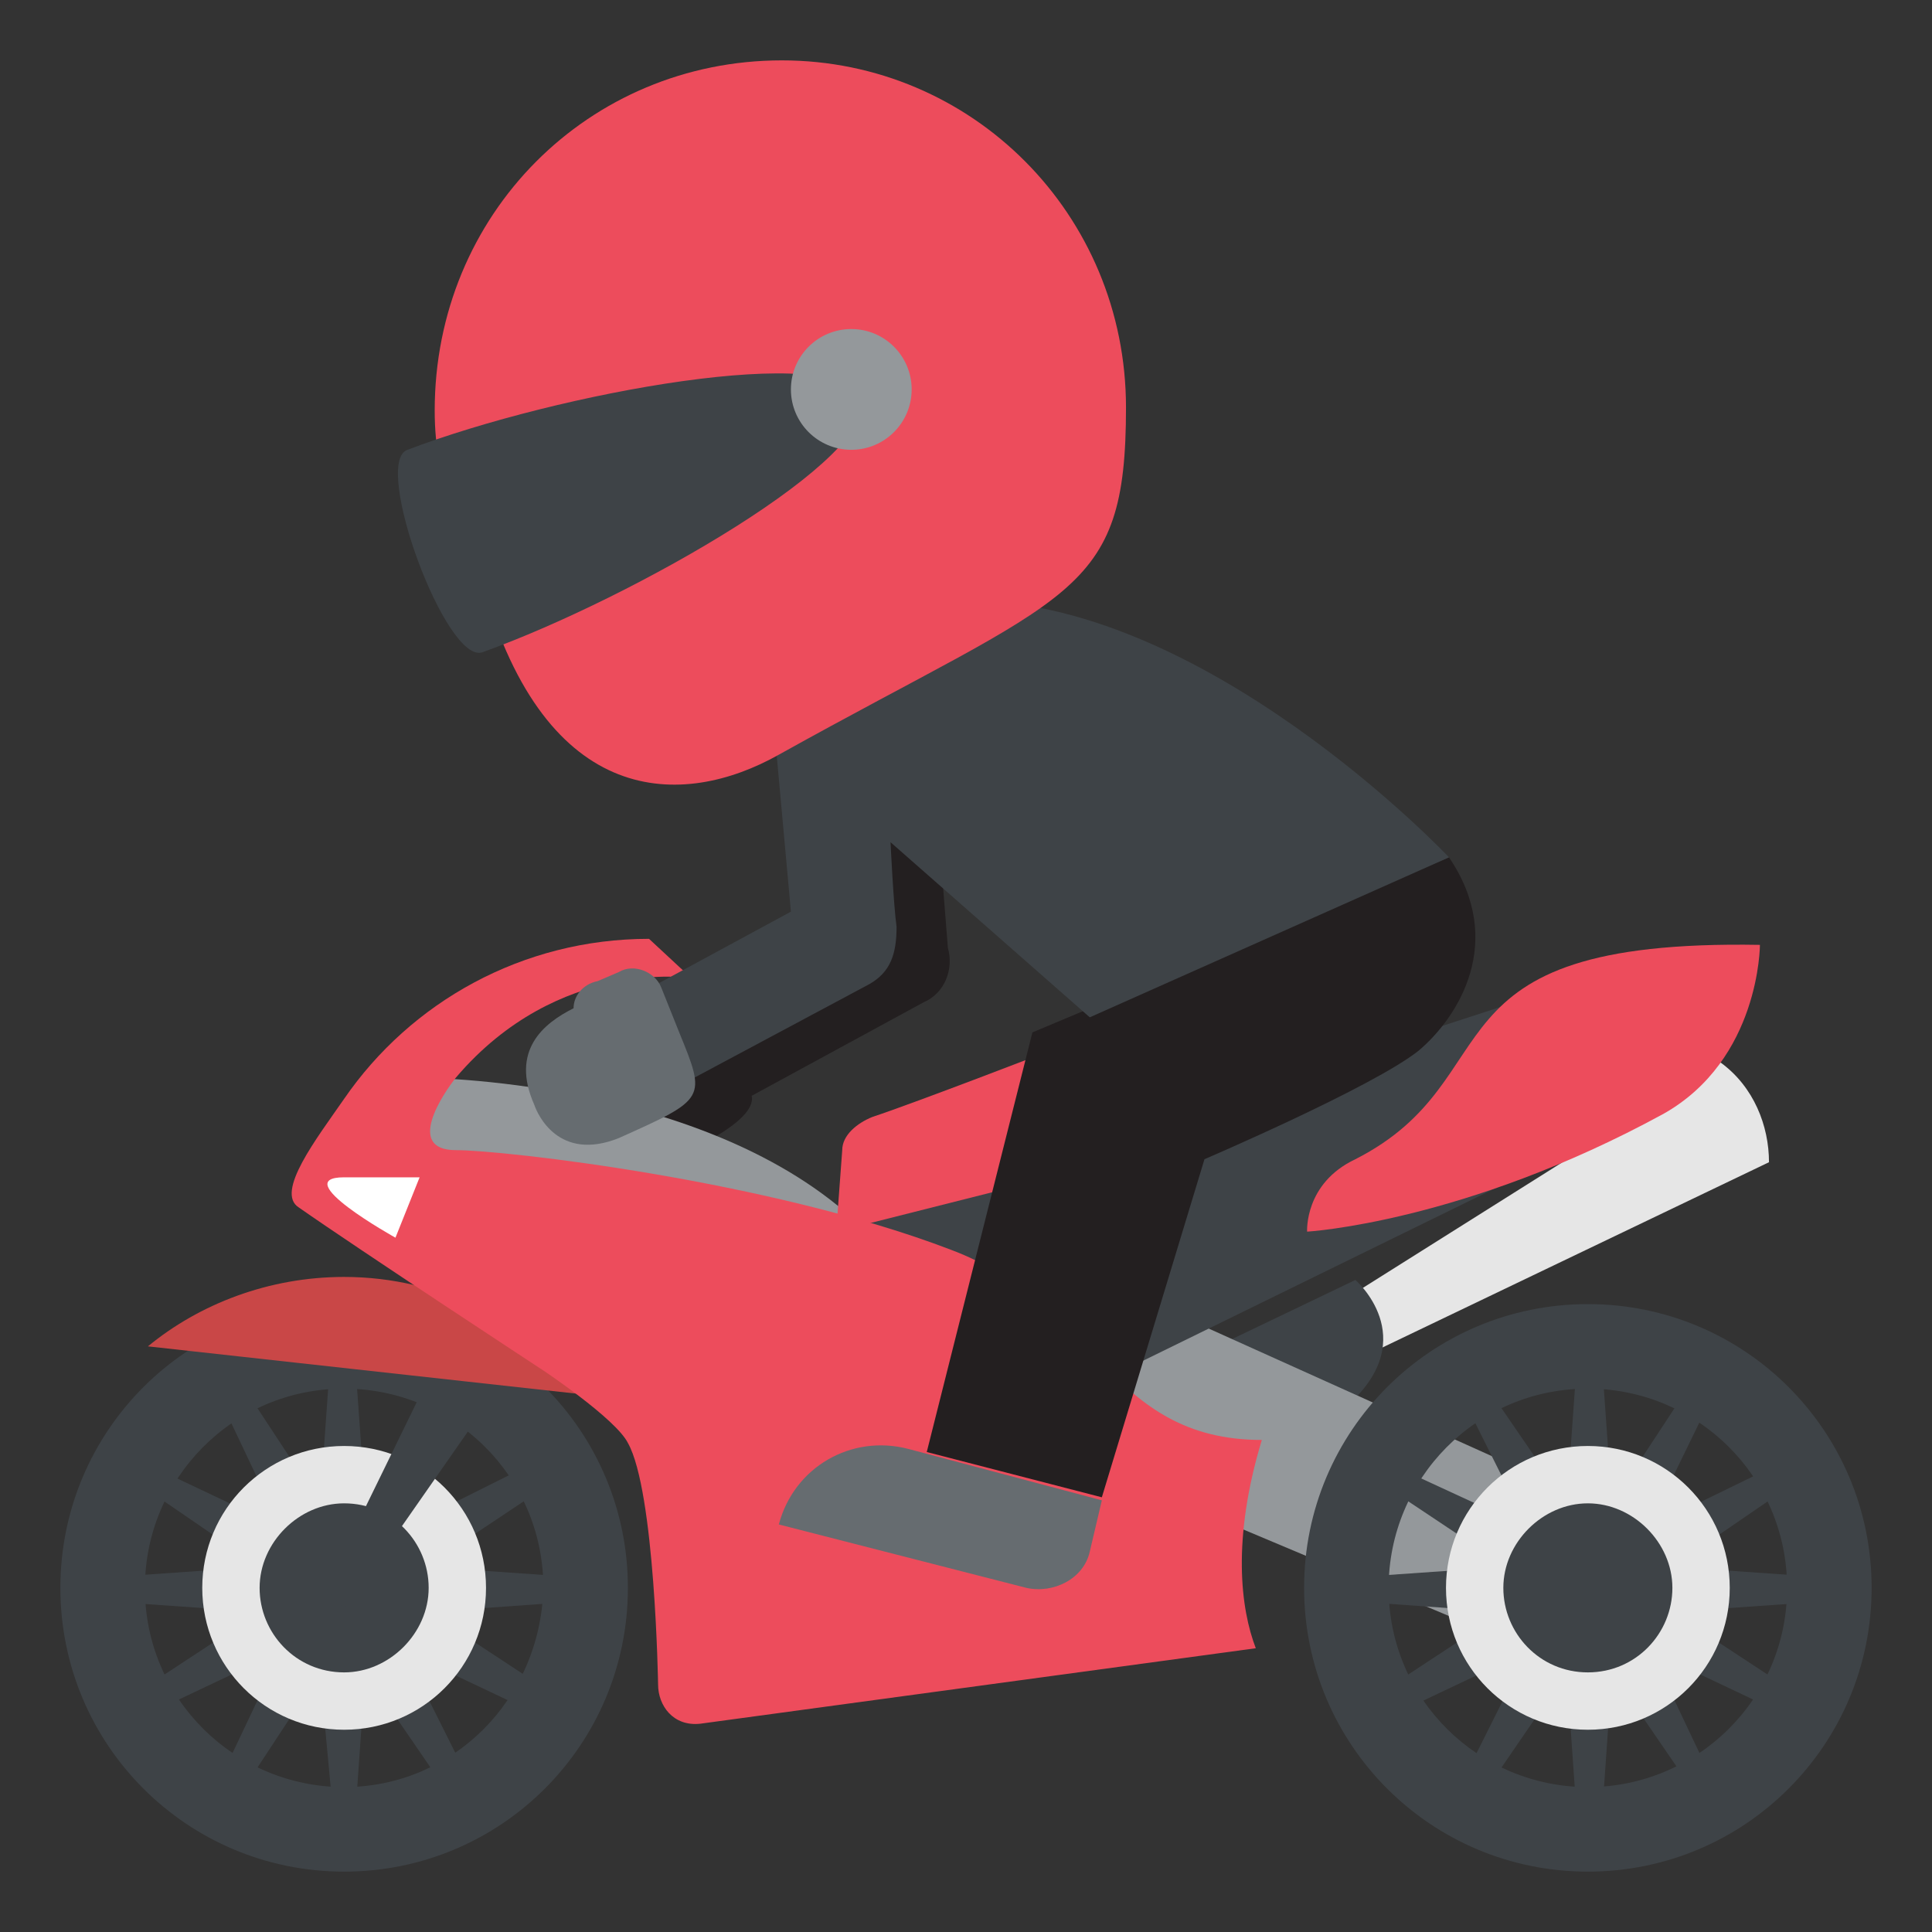 <svg xmlns="http://www.w3.org/2000/svg" viewBox="0 0 64 64" enable-background="new 0 0 64 64"><rect x="0" y="0" width="64" height="64" fill="#333333" stroke="none"/><path d="m31.4 31.4l-.5-6.3-3.4.3.5 5.5-9.4 4.4 3.8 3c0 0 2.7-1.1 2.5-2l5.7-3.1c.7-.3 1-1.1.8-1.8" fill="#231f20" /><path d="m57 35.2l-16.2 10.2.9 1.2 16.9-8.1c0-1.2-.5-2.5-1.6-3.3" fill="#e6e6e6" /><g fill="#3e4347"><path d="m40.1 44.7l4.8-2.3c0 0 2.2 1.9-.2 4.1l-4.6-1.8" /><path d="m11.4 43.2c-5.2 0-9.4 4.2-9.4 9.4 0 5.2 4.2 9.4 9.4 9.4 5.2 0 9.4-4.2 9.4-9.4 0-5.2-4.2-9.4-9.4-9.4m0 16c-3.6 0-6.6-2.9-6.6-6.6 0-3.6 2.9-6.6 6.6-6.6 3.6 0 6.6 2.9 6.6 6.6-.1 3.7-3 6.6-6.6 6.6" /><path d="m18.4 52.2l-4.3-.3 3.6-2.4-.5-.8-3.8 1.9 1.8-3.9-.7-.4-2.4 3.5-.3-4.2h-.9l-.3 4.2-2.3-3.5-.8.5 1.8 3.8-3.8-1.8-.4.7 3.5 2.4-4.3.3v.9l4.3.3-3.5 2.3.4.8 3.8-1.8-1.8 3.8.8.4 2.3-3.5.4 4.3h.8l.3-4.3 2.4 3.5.8-.4-1.9-3.8 3.8 1.8.5-.8-3.5-2.3 4.2-.3z" /></g><path d="m11.4 47.9c-2.6 0-4.7 2.1-4.7 4.7 0 2.6 2.1 4.7 4.7 4.7 2.6 0 4.7-2.1 4.7-4.7 0-2.6-2.1-4.7-4.7-4.7m0 7.5c-1.6 0-2.8-1.3-2.8-2.8s1.3-2.8 2.8-2.8c1.6 0 2.8 1.3 2.8 2.8s-1.3 2.8-2.8 2.8" fill="#e6e6e6" /><path fill="#94989b" d="m35.8 42.1v6.3l16.4 6.9 1.8-5z" /><path d="m52.6 43.2c-5.2 0-9.4 4.2-9.4 9.4 0 5.2 4.2 9.4 9.4 9.4 5.2 0 9.4-4.2 9.4-9.4 0-5.2-4.2-9.4-9.4-9.4m0 16c-3.6 0-6.6-2.9-6.6-6.6 0-3.6 2.9-6.6 6.6-6.6 3.6 0 6.6 2.9 6.6 6.6 0 3.7-3 6.6-6.6 6.6" fill="#3e4347" /><path d="m13.9 35.7v2.8l14.6 2.1c-5.1-4.9-14.6-4.9-14.6-4.9" fill="#94989b" /><path fill="#3e4347" d="m28.4 40.3l22.4-7.3.9 5.3-19.6 9.6z" /><path d="m27.7 40.8l.2-2.7c0-.5.5-.9 1-1.1 1.5-.5 5.9-2.2 5.9-2.2l2.8 3.5-9.9 2.5" fill="#ed4c5c" /><path fill="#3e4347" d="m11.4 53.3l8.3-11.9-2.5-1.9-6.4 13.1z" /><path d="m19.4 46.2c-1.9-2.4-4.8-3.9-8-3.9-2.5 0-4.8.9-6.5 2.3l14.5 1.6" fill="#c94747" /><path fill="#3e4347" d="m59.7 52.2l-4.3-.3 3.5-2.4-.4-.8-3.9 1.9 1.9-3.9-.8-.4-2.3 3.5-.3-4.2h-.9l-.3 4.2-2.4-3.5-.8.5 1.9 3.8-3.9-1.8-.4.7 3.6 2.4-4.3.3v.9l4.2.3-3.5 2.3.5.8 3.8-1.8-1.9 3.8.8.4 2.4-3.5.3 4.3h.9l.3-4.3 2.4 3.5.7-.4-1.8-3.8 3.8 1.8.4-.8-3.5-2.3 4.3-.3z" /><path d="m52.6 47.9c-2.6 0-4.7 2.1-4.7 4.7 0 2.6 2.1 4.7 4.7 4.7 2.6 0 4.7-2.1 4.7-4.7 0-2.6-2.1-4.7-4.7-4.7m0 7.5c-1.6 0-2.8-1.3-2.8-2.8s1.3-2.8 2.8-2.8 2.8 1.3 2.8 2.8-1.2 2.8-2.8 2.8" fill="#e6e6e6" /><g fill="#ed4c5c"><path d="m44.9 38.4c-1.7.8-1.6 2.4-1.6 2.4s5.2-.3 11.8-3.9c3.2-1.8 3.2-5.6 3.2-5.6-11.4-.2-8.1 4.4-13.4 7.1" /><path d="m41.8 47.7c-5.1 0-5.5-4.5-10.3-6.3-6-2.3-14.8-3.3-16.4-3.3-1.7 0-.4-1.9 0-2.4 3.4-4 7.8-3.3 7.8-3.3l-1.4-1.3c-4.2 0-7.9 2.1-10.1 5.3-.9 1.3-2.3 3.1-1.5 3.6 2 1.4 8.1 5.4 8.1 5.4 0 0 2.4 1.6 2.8 2.4.9 1.6 1 8 1 8 0 .7.5 1.4 1.4 1.3l18.4-2.5c-.5-1.3-.8-3.6.2-6.9" /></g><path d="m11.4 39h2.5l-.8 2c0 0-3.6-2-1.7-2" fill="#fff" /><path d="m30.1 48c-1.9-.5-3.8.6-4.3 2.5l8.2 2.1c.9.2 1.9-.3 2.1-1.2l.4-1.7-6.4-1.7" fill="#666c70" /><path d="m48 28.4l-13.8 5.8-3.5 13.9 5.8 1.5 3.4-11.2c0 0 5.6-2.4 7.1-3.6 1.3-1.1 2.9-3.6 1-6.4" fill="#231f20" /><path d="m48 28.4c0 0-8.2-8.7-16.2-8.5l-6.1 4.8.5 5.5-4.8 2.6 1.6 2.9 5.8-3.1c.7-.4.9-1 .9-1.9-.1-.7-.2-2.8-.2-2.8l6.6 5.8 11.9-5.3" fill="#3e4347" /><path d="m22.5 34.2l-.6-1.5c-.2-.5-.9-.8-1.4-.5l-.7.3c-.5.1-.8.5-.8.9-1 .5-2.1 1.4-1.3 3.2.1.3.8 1.9 2.8 1.1 2.9-1.3 2.9-1.3 2-3.5" fill="#666c70" /><path d="m37.3 13.5c0 6.3-1.8 6.1-11.5 11.5-3.2 1.8-7.7 1.8-9.8-5.6-.7-2.4-1.6-3.2-1.6-5.8 0-6.5 5.1-11.6 11.5-11.6 6.3 0 11.4 5.1 11.4 11.5" fill="#ed4c5c" /><path d="m28.5 13.2c.7 1.9-7.5 6.6-12.5 8.4-1.2.5-3.7-6.3-2.5-6.7 5-1.9 14.3-3.6 15-1.7" fill="#3e4347" /><circle cx="28.2" cy="12.9" r="2" fill="#94989b" /></svg>